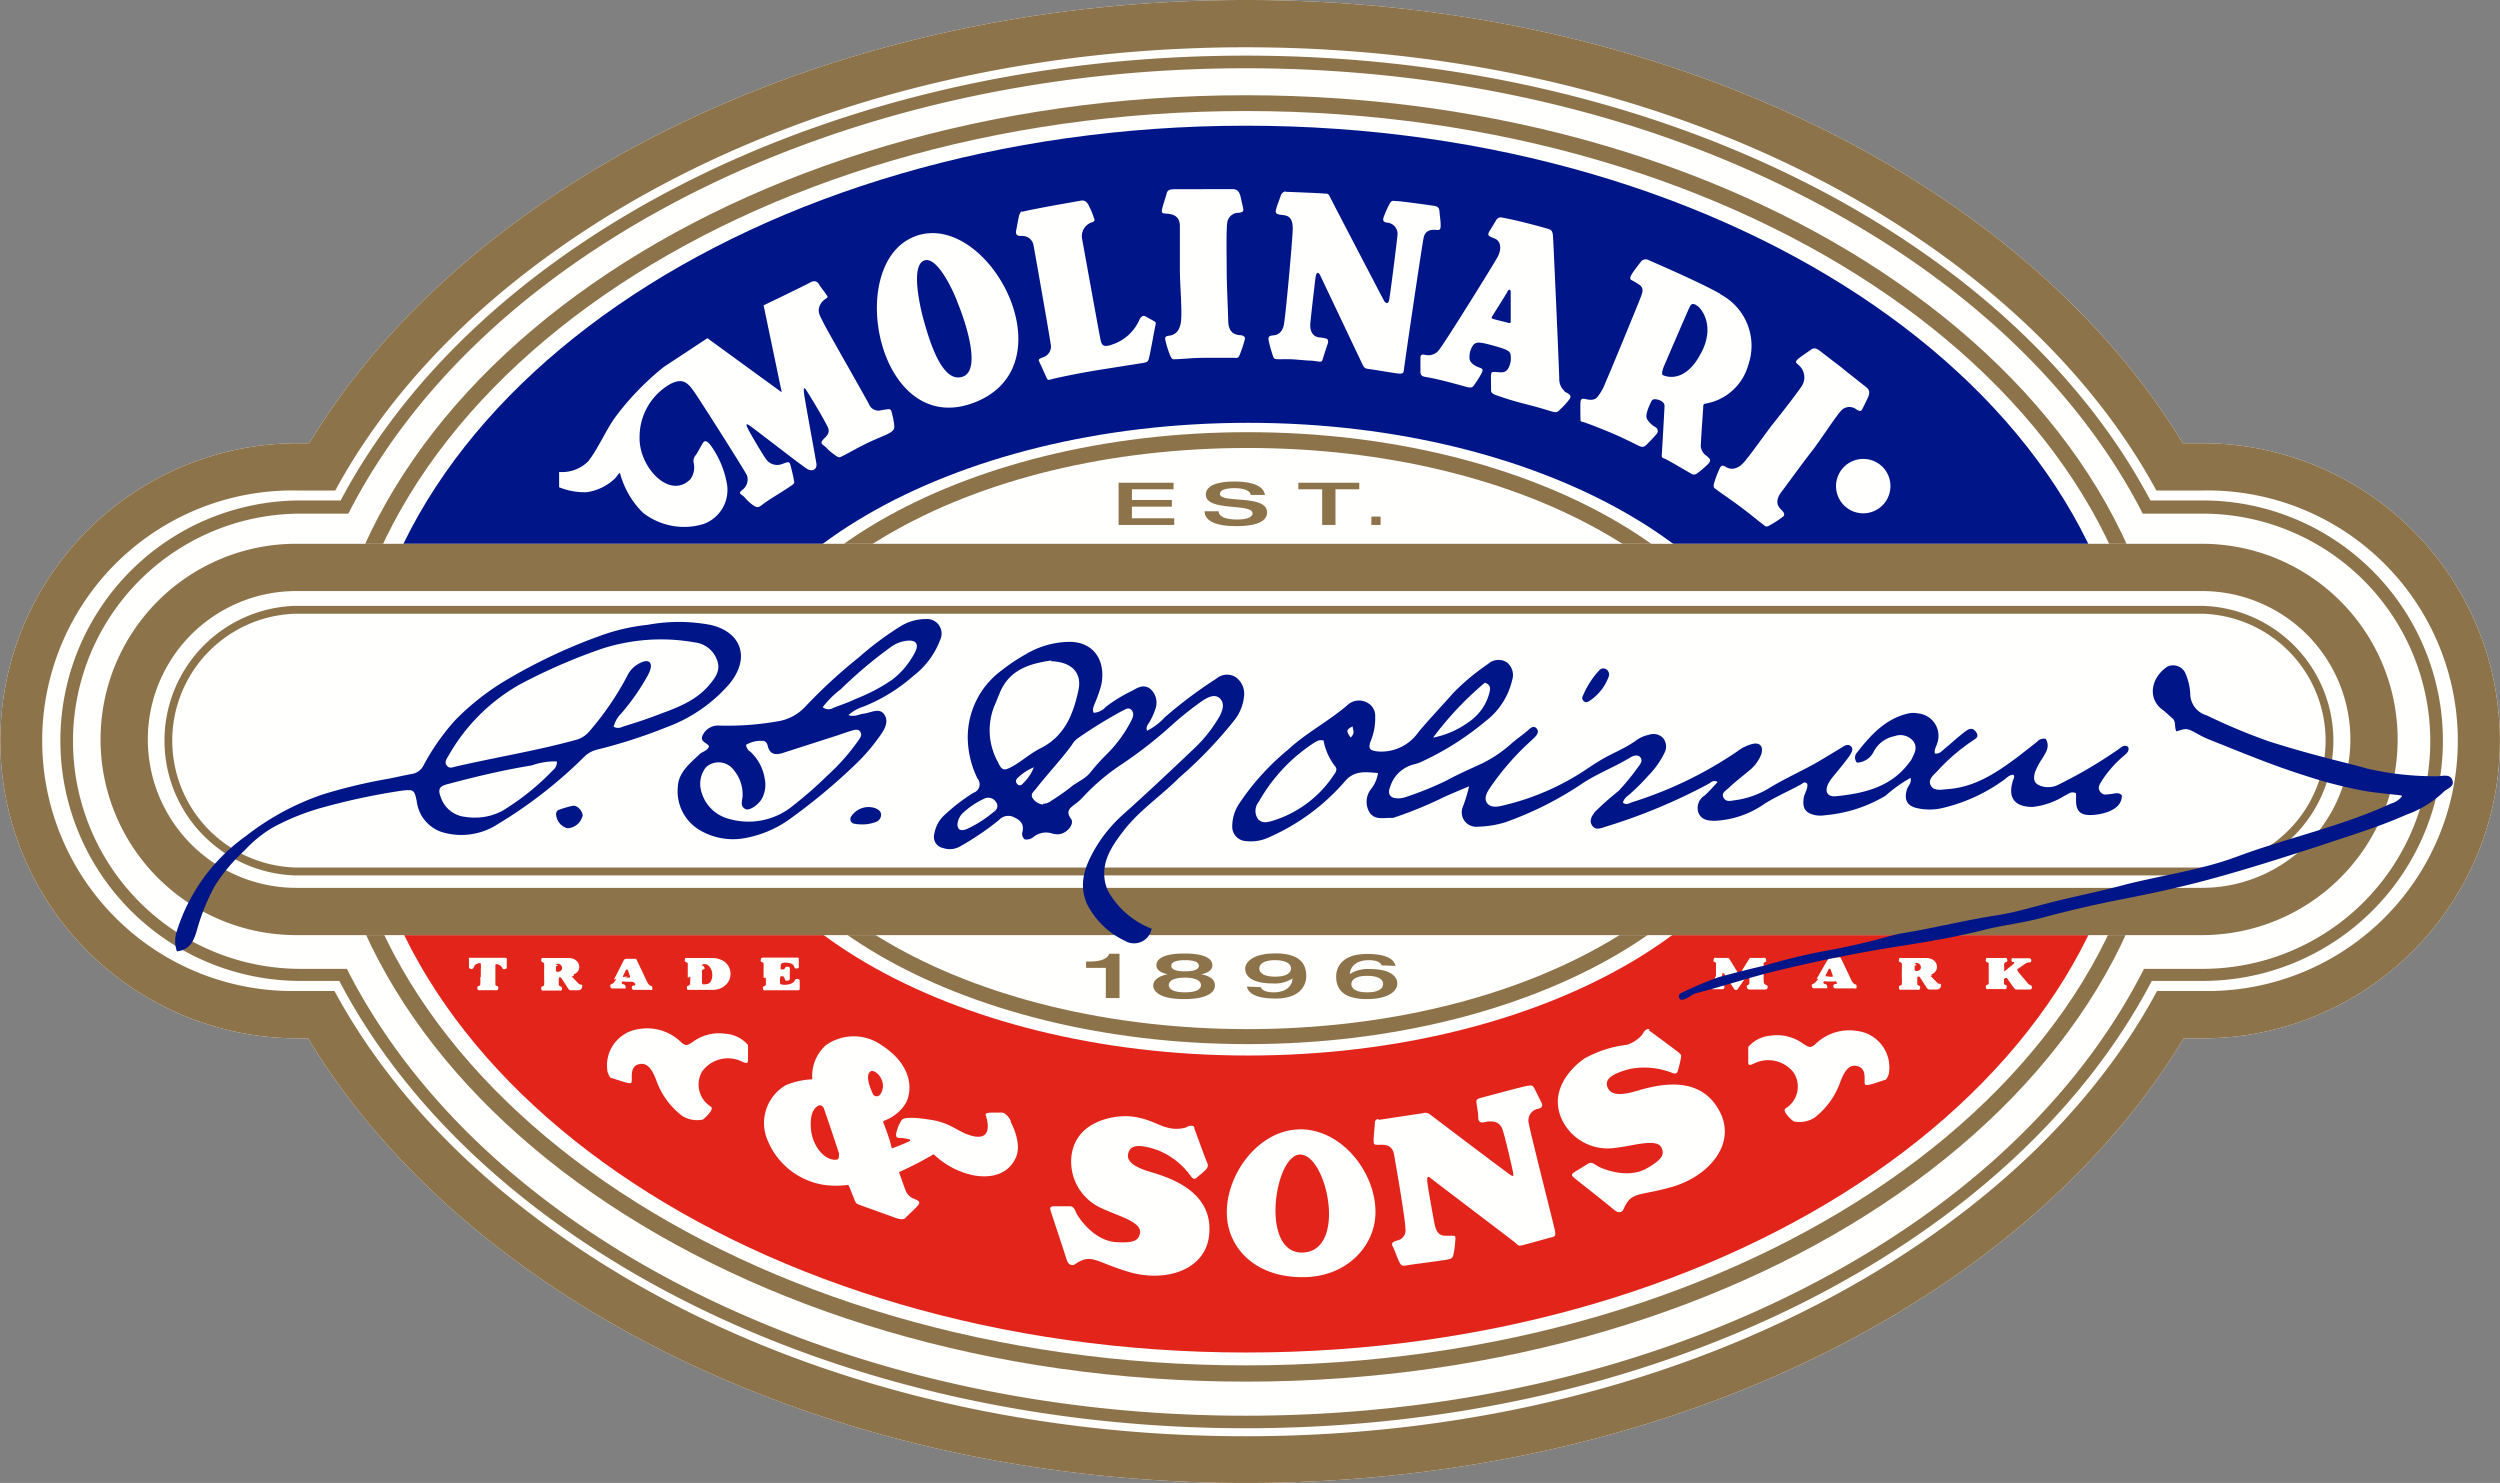 <svg xmlns="http://www.w3.org/2000/svg" viewBox="0 0 221.55 131.42"><rect x="0" y="0" width="221.55" height="131.42" fill="#808080" stroke="none"/><defs><style>.cls-1{fill:#fffffe;}.cls-1,.cls-2,.cls-3,.cls-4{fill-rule:evenodd;}.cls-2{fill:#8d734a;}.cls-3{fill:#e2241b;}.cls-4{fill:#001688;}</style></defs><title>Asset 1</title><g id="Layer_2" data-name="Layer 2"><g id="Layer_1-2" data-name="Layer 1"><path class="cls-1" d="M195.16,39.28h-1.72C179.4,16.15,147.51,0,110.4,0s-69,16.15-83,39.28h-1a26.37,26.37,0,1,0,0,52.74h.9c14,23.19,45.94,39.4,83.11,39.4s69.11-16.21,83.11-39.4h1.65a26.37,26.37,0,1,0,0-52.74"/><path class="cls-2" d="M195.16,87.82h-4c-4.3,8-10.95,15.26-19.69,21.46-16.32,11.57-38,18-61.07,18s-44.74-6.38-61.06-18c-8.75-6.2-15.39-13.49-19.7-21.46H26.39a22.18,22.18,0,1,1,0-44.35h3.32C34,35.56,40.64,28.3,49.34,22.13c16.32-11.57,38-17.94,61.06-17.94s44.75,6.37,61.07,17.94c8.7,6.17,15.33,13.43,19.63,21.34h4.06a22.18,22.18,0,1,1,0,44.35Zm0-48.54h-1.72C179.4,16.15,147.51,0,110.4,0s-69,16.15-83,39.28h-1a26.37,26.37,0,1,0,0,52.74h.9c14,23.19,45.94,39.4,83.11,39.4s69.11-16.21,83.11-39.4h1.65a26.37,26.37,0,1,0,0-52.74Z"/><path class="cls-2" d="M110.38,4.93c-36.69,0-68,16.39-80.19,39.42H26.64a21.29,21.29,0,0,0,0,42.58h3.43c12.11,23.15,43.5,39.64,80.31,39.64s68.2-16.49,80.31-39.64h4.51a21.29,21.29,0,0,0,0-42.58h-4.63C178.37,21.32,147.07,4.93,110.38,4.93Zm0,1.12c17.6,0,34.46,3.79,48.78,11,13.94,7,24.46,16.62,30.42,27.87l.31.6h5.31a20.17,20.17,0,0,1,0,40.34H190l-.31.6c-5.92,11.31-16.43,21-30.4,28-14.35,7.21-31.26,11-48.92,11s-34.57-3.82-48.92-11c-14-7-24.48-16.71-30.4-28l-.31-.6H26.64a20.17,20.17,0,0,1,0-40.34h4.23l.31-.6C37.14,33.62,47.66,24,61.6,17,75.92,9.84,92.79,6.05,110.38,6.05Z"/><path class="cls-3" d="M158.5,65.47v0c0,15.5-21.44,28.07-47.89,28.07S62.72,81,62.72,65.52v0h-31c0,30,35.25,54.34,78.73,54.34s78.72-24.33,78.72-54.34H158.5"/><path class="cls-1" d="M152.07,86.55l0-.55c0-.35,0-.53,0-.54a.17.17,0,0,0,0-.13.21.21,0,0,0-.1-.06.35.35,0,0,1-.11-.08.21.21,0,0,1,0-.12.18.18,0,0,1,.09-.18.34.34,0,0,1,.17,0l.24,0h.25l.48,0h0l.08,0a.92.92,0,0,1,.13.16l.72,1.17c0,.07.07.1.1.1s.08,0,.12-.1L155,85l.07-.11.05,0,.13,0h.47l.47,0h.05a.42.42,0,0,1,.18,0,.2.2,0,0,1,.09.19.12.12,0,0,1,0,.11.26.26,0,0,1-.11.08.35.35,0,0,0-.11.07.31.31,0,0,0,0,.11c0,.12,0,.3,0,.55l0,.55c0,.37,0,.57.06.62a.27.27,0,0,0,.15.11.27.27,0,0,1,.14.1.29.29,0,0,1,0,.14c0,.11-.08.17-.24.17h-1.31c-.18,0-.28-.08-.28-.23a.21.21,0,0,1,0-.11l.13-.08a.18.18,0,0,0,.09-.18.71.71,0,0,0,0-.14l0-.55a.17.17,0,0,0,0-.09l-.05,0s-.08,0-.12.09L154,87.65s-.05.07-.08.08l-.09,0a.2.2,0,0,1-.16-.1l-.85-1.3c0-.06-.07-.08-.11-.08s-.09,0-.09.13l0,.56v.14a.23.23,0,0,0,0,.16l.12.06a.16.16,0,0,1,.08.15.23.23,0,0,1-.05.16.26.26,0,0,1-.19.05h-.68a.26.26,0,0,1-.14,0,.16.16,0,0,1-.05-.13.24.24,0,0,1,0-.16.35.35,0,0,1,.12-.07.27.27,0,0,0,.15-.11c0-.05,0-.26,0-.63m10,0h.27a.47.47,0,0,0,.16,0,.05.05,0,0,0,0-.05.24.24,0,0,0,0-.08l-.18-.51a.09.09,0,0,0-.09-.07s-.09,0-.12.1l-.23.48a.29.29,0,0,0,0,.09S162,86.53,162.11,86.53Zm-1,.2L162,85a.25.25,0,0,1,.24-.16h.7l.12,0a.16.16,0,0,1,.09.09l.87,1.83a1.2,1.2,0,0,0,.19.33.49.49,0,0,0,.18.14c.08,0,.13.07.14.11a.18.18,0,0,1,0,.11c0,.07,0,.11-.05.14a.32.32,0,0,1-.2,0h-1.63q-.18,0-.18-.21c0-.1.06-.16.17-.18a.44.44,0,0,0,.13,0,.16.16,0,0,0,0-.09.14.14,0,0,0-.06-.13.48.48,0,0,0-.22,0h-.62a.45.45,0,0,0-.27,0,.21.21,0,0,0,0,.12s0,.08.11.1a.45.45,0,0,1,.15.06.18.18,0,0,1,.06.16.22.22,0,0,1,0,.16.34.34,0,0,1-.16,0h-1c-.13,0-.19-.07-.19-.2a.16.16,0,0,1,0-.12.29.29,0,0,1,.13-.08.38.38,0,0,0,.16-.11A2.08,2.08,0,0,0,161.14,86.73Zm8.7-1.19v.25a.72.72,0,0,0,0,.17s.07.06.15.06a.44.44,0,0,0,.29-.09.3.3,0,0,0,.11-.24.44.44,0,0,0-.1-.26.36.36,0,0,0-.28-.12.17.17,0,0,0-.16.07S169.84,85.46,169.84,85.54Zm1.4.91.6.61.1.09.13,0a.21.21,0,0,1,.1.06.19.19,0,0,1,0,.08.35.35,0,0,1-.1.26.4.4,0,0,1-.29.11H171a.3.3,0,0,1-.26-.16l-.56-.87-.08-.11a.12.12,0,0,0-.09,0c-.06,0-.1,0-.1.14v.22c0,.17,0,.28,0,.32s.06.08.13.11a.27.27,0,0,1,.12.07.23.23,0,0,1,0,.13.17.17,0,0,1-.08.17.36.36,0,0,1-.18,0h-.69c-.13,0-.34,0-.62,0h-.05a.42.42,0,0,1-.18,0,.17.17,0,0,1-.07-.16.2.2,0,0,1,0-.14.23.23,0,0,1,.11-.07.24.24,0,0,0,.14-.11,5.63,5.63,0,0,0,0-.63V86a5.23,5.23,0,0,0,0-.62s-.06-.08-.14-.11a.24.24,0,0,1-.11-.08.17.17,0,0,1,0-.13c0-.08,0-.14.07-.16a.44.44,0,0,1,.19,0h2.13a1.22,1.22,0,0,1,.49.09.74.74,0,0,1,.48.71.64.64,0,0,1-.17.44.65.65,0,0,1-.21.16c-.07,0-.11.06-.11.09A.3.3,0,0,0,171.24,86.45Zm7.76-.37.84,1a.76.76,0,0,0,.1.12l.14.06a.21.21,0,0,1,.15.2c0,.13-.06.2-.18.2h-1.16a.24.24,0,0,1-.19-.07,1.79,1.79,0,0,1-.17-.21l-.4-.57a1.06,1.06,0,0,0-.14-.18h-.08l-.15.09a.13.13,0,0,0,0,.11V87a.44.44,0,0,0,0,.22l.11.06a.27.27,0,0,1,.12.07.26.26,0,0,1,0,.14.17.17,0,0,1-.08.16.42.42,0,0,1-.18,0h-.69c-.14,0-.36,0-.64,0h0a.42.42,0,0,1-.18,0,.17.17,0,0,1-.07-.16.2.2,0,0,1,0-.14.23.23,0,0,1,.11-.07.24.24,0,0,0,.14-.11c0-.05,0-.26,0-.63V86c0-.37,0-.58,0-.62s-.06-.08-.14-.11a.24.24,0,0,1-.11-.08.17.17,0,0,1,0-.13c0-.08,0-.14.07-.16a.42.42,0,0,1,.18,0h.68l.66,0h.05a.42.42,0,0,1,.18,0s.07.07.07.15a.2.2,0,0,1,0,.14.23.23,0,0,1-.12.08.21.21,0,0,0-.1.06.19.19,0,0,0-.05.09,1.64,1.64,0,0,0,0,.27v.38l0,0a.25.25,0,0,0,.15-.09l.59-.48c.1-.09.16-.15.16-.19s0,0-.06-.06l-.11,0c-.05,0-.08-.08-.08-.17a.18.18,0,0,1,.06-.16.33.33,0,0,1,.15,0h.23l.48,0h.35l.25,0c.16,0,.23.07.23.2a.17.17,0,0,1-.07.16.43.43,0,0,1-.17,0l-.19.06-.17.11-.56.39c-.06,0-.08.08-.08.11a.23.23,0,0,0,.08.14m-136.24.47v-.61a3.82,3.82,0,0,0,0-.54.08.08,0,0,0-.09-.06.62.62,0,0,0-.38.14.45.45,0,0,0-.11.14.53.53,0,0,0-.06.13.2.2,0,0,1-.2.11.19.19,0,0,1-.21-.21c0-.07,0-.17,0-.32s0-.16,0-.2V85a.14.14,0,0,1,0-.12.22.22,0,0,1,.12,0h3.07c.09,0,.14,0,.16.09s0,.13,0,.31v.43c0,.11-.06.17-.2.17a.32.32,0,0,1-.14,0s0,0,0,0l-.06-.11a.65.65,0,0,0-.5-.33.11.11,0,0,0-.11.06s0,.25,0,.68v.46c0,.38,0,.58,0,.63s.06.08.13.11a.27.27,0,0,1,.12.07.26.26,0,0,1,0,.14.17.17,0,0,1-.08.16.39.39,0,0,1-.18,0h-.7c-.13,0-.34,0-.63,0h0a.42.42,0,0,1-.18,0,.17.17,0,0,1-.07-.16.2.2,0,0,1,0-.14.23.23,0,0,1,.11-.07.24.24,0,0,0,.14-.11,5.63,5.63,0,0,0,0-.63m6.71-1v.25a.37.37,0,0,0,0,.17s.06.06.14.06a.44.44,0,0,0,.29-.09.3.3,0,0,0,.11-.24.39.39,0,0,0-.1-.26.35.35,0,0,0-.28-.12.17.17,0,0,0-.16.07A.47.47,0,0,0,49.47,85.54Zm1.4.91.6.61.11.09.12,0a.21.21,0,0,1,.1.06.11.11,0,0,1,0,.08.35.35,0,0,1-.1.26.4.4,0,0,1-.29.11H50.6a.28.28,0,0,1-.25-.16l-.57-.87-.08-.11a.12.12,0,0,0-.09,0c-.06,0-.09,0-.09.14v.22a2.21,2.21,0,0,0,0,.32s.06.08.13.11a.19.19,0,0,1,.16.2.19.19,0,0,1-.08.17.44.44,0,0,1-.19,0h-.69c-.13,0-.34,0-.62,0h0a.44.44,0,0,1-.19,0,.17.17,0,0,1-.07-.16.2.2,0,0,1,0-.14.23.23,0,0,1,.11-.07.24.24,0,0,0,.14-.11,5.63,5.63,0,0,0,0-.63V86a5.23,5.23,0,0,0,0-.62s-.06-.08-.14-.11a.24.24,0,0,1-.11-.08.17.17,0,0,1,0-.13c0-.08,0-.14.07-.16a.44.44,0,0,1,.19,0h2.14a1.21,1.21,0,0,1,.48.09.86.86,0,0,1,.38.32.76.76,0,0,1,.1.39.6.6,0,0,1-.17.44.65.65,0,0,1-.21.16c-.07,0-.11.06-.11.09A.3.3,0,0,0,50.87,86.45Zm4.73.08h.27a.47.47,0,0,0,.16,0,.07.07,0,0,0,0-.05.24.24,0,0,0,0-.08l-.18-.51a.09.09,0,0,0-.09-.07c-.05,0-.09,0-.12.1l-.23.48a.29.29,0,0,0,0,.09S55.47,86.53,55.6,86.53Zm-1,.2.86-1.7a.26.26,0,0,1,.24-.16h.71l.12,0a.16.16,0,0,1,.09.09l.87,1.83a1.2,1.2,0,0,0,.19.33.49.49,0,0,0,.18.14c.08,0,.13.07.14.11a.31.31,0,0,1,0,.11.18.18,0,0,1,0,.14.34.34,0,0,1-.2,0H56.17q-.18,0-.18-.21c0-.1.06-.16.17-.18l.13,0a.16.16,0,0,0,0-.09.14.14,0,0,0-.06-.13A.48.48,0,0,0,56,87h-.62a.45.45,0,0,0-.27,0,.21.21,0,0,0,0,.12s0,.08.1.1a.44.44,0,0,1,.16.06.18.18,0,0,1,.06.16.22.22,0,0,1,0,.16.27.27,0,0,1-.15,0h-1c-.13,0-.19-.07-.19-.2a.16.16,0,0,1,0-.12s.06-.05.13-.08a.38.38,0,0,0,.16-.11A2.08,2.08,0,0,0,54.63,86.73Zm7.81-.87v1a.38.38,0,0,0,.06.26.38.38,0,0,0,.24,0,.54.54,0,0,0,.42-.16,1,1,0,0,0,.19-.65,1.12,1.12,0,0,0-.27-.78.8.8,0,0,0-.28-.18.78.78,0,0,0-.22,0c-.07,0-.12,0-.13.07S62.44,85.59,62.44,85.86Zm-1.26.69V86c0-.37,0-.58,0-.62s-.06-.08-.14-.11a.36.36,0,0,1-.12-.08.23.23,0,0,1,0-.13c0-.08,0-.14.07-.16a.42.42,0,0,1,.18,0H63a2,2,0,0,1,1,.2,1.35,1.35,0,0,1,.39,2.11,1.67,1.67,0,0,1-1.34.51H62c-.18,0-.47,0-.87,0h0a.42.42,0,0,1-.18,0,.17.17,0,0,1-.07-.16.26.26,0,0,1,0-.14.35.35,0,0,1,.12-.07.24.24,0,0,0,.14-.11C61.17,87.13,61.17,86.92,61.18,86.55Zm6.72,0V86c0-.37,0-.58,0-.63a.2.2,0,0,0-.14-.1.35.35,0,0,1-.11-.08.2.2,0,0,1,0-.14c0-.13.08-.19.25-.19H68c.25,0,.73,0,1.46,0h1.23a.11.11,0,0,1,.1.13v.68a.12.12,0,0,1,0,.07c0,.06-.09.08-.18.08a.22.22,0,0,1-.12,0,.34.34,0,0,1-.12-.18.47.47,0,0,0-.29-.26,1.33,1.33,0,0,0-.47-.07.6.6,0,0,0-.32.06.28.28,0,0,0-.1.25.81.81,0,0,0,0,.29s.07,0,.14,0,.12,0,.14,0a.31.31,0,0,0,.08-.1.54.54,0,0,1,.11-.13.32.32,0,0,1,.14,0c.11,0,.17,0,.19.11s0,.18,0,.51v.45c0,.1-.08.15-.23.15a.28.28,0,0,1-.13,0,.34.34,0,0,1-.08-.16,1.16,1.16,0,0,0-.08-.16.22.22,0,0,0-.16-.07c-.11,0-.17,0-.17.16a1.43,1.43,0,0,0,0,.48c0,.08.15.12.35.12a1.54,1.54,0,0,0,.67-.12.67.67,0,0,0,.29-.29.22.22,0,0,1,.09-.1.25.25,0,0,1,.13,0,.17.17,0,0,1,.2.17s0,.15,0,.34,0,.3,0,.36a.16.16,0,0,1-.08.13l-.18,0H69.34c-.36,0-.84,0-1.46,0h0a.44.44,0,0,1-.19,0,.17.17,0,0,1-.07-.16.2.2,0,0,1,0-.14.23.23,0,0,1,.11-.07.24.24,0,0,0,.14-.11c0-.05,0-.26,0-.63"/><path class="cls-4" d="M62.72,65.47c0-15.48,21.46-28,47.89-28s47.85,12.54,47.89,28h30.63c0-30-35.25-54.33-78.72-54.33S31.69,35.47,31.68,65.47h31"/><path class="cls-2" d="M98,85.77H96.25v-.56h.35c.57,0,1.51-.1,1.69-.69h.92v3.93H98V85.77m8.24-.18c0-.33-.42-.5-1.22-.5s-1.22.17-1.22.5.42.49,1.22.49S106.24,85.91,106.24,85.59ZM105,87.94c1,0,1.43-.26,1.43-.64s-.46-.66-1.43-.66-1.42.27-1.42.66S104.05,87.94,105,87.94Zm-1.52-1.6h0c-.59-.12-1-.38-1-.79,0-.57.62-1.05,2.48-1.05s2.48.48,2.48,1.05c0,.41-.37.67-1,.79h0c.87.15,1.23.53,1.23,1s-.46,1.2-2.74,1.2-2.73-.76-2.73-1.2S102.63,86.49,103.5,86.34ZM113,85.09c-1,0-1.4.35-1.4.73s.37.73,1.4.73,1.41-.35,1.41-.73S114,85.09,113,85.09Zm-1.27,2.39c.1.27.44.46,1.16.46,1,0,1.62-.5,1.66-1.23a2.94,2.94,0,0,1-1.81.44c-1.76,0-2.39-.63-2.39-1.29s.78-1.37,2.68-1.37c2.1,0,2.73.87,2.73,2,0,.73-.43,2-2.73,2-1.59,0-2.4-.4-2.53-1.06Zm9.44.46c1,0,1.4-.35,1.4-.73s-.37-.73-1.4-.73-1.41.35-1.41.73S120.12,87.94,121.16,87.94Zm1.27-2.39c-.1-.27-.43-.46-1.16-.46-1,0-1.61.5-1.66,1.23a3,3,0,0,1,1.81-.44c1.76,0,2.4.64,2.4,1.29s-.79,1.37-2.69,1.37c-2.09,0-2.73-.87-2.73-2,0-.73.43-2,2.73-2,1.59,0,2.4.4,2.53,1.06Z"/><polyline class="cls-2" points="99.13 42.78 104 42.78 104 43.36 100.31 43.36 100.31 44.31 103.85 44.31 103.85 44.9 100.31 44.9 100.31 45.93 104.06 45.93 104.06 46.52 99.13 46.52 99.13 42.78"/><path class="cls-2" d="M109.36,42.67c.86,0,2.59.11,2.74,1.19h-1.27c0-.29-.43-.6-1.42-.6-.78,0-1.3.16-1.3.51,0,.88,4.18,0,4.18,1.64,0,1-1.5,1.22-2.69,1.22-2,0-2.84-.53-2.85-1.32H108c0,.49.65.73,1.62.73.71,0,1.38-.14,1.38-.55,0-.93-4.14-.12-4.14-1.66,0-.83,1.11-1.16,2.48-1.16"/><polyline class="cls-2" points="117.17 43.36 115.06 43.36 115.06 42.78 120.46 42.78 120.46 43.36 118.35 43.36 118.35 46.52 117.17 46.52 117.17 43.36"/><polygon class="cls-2" points="121.53 46.52 122.35 46.52 122.35 45.78 121.53 45.78 121.53 46.52"/><path class="cls-1" d="M167.37,95.24a3.25,3.25,0,0,0-2.75-3.87,4.3,4.3,0,0,0-3.81,1.23c-.38.25-.44.25-.95-.06a3.91,3.91,0,0,0-2.93-.76,2.92,2.92,0,0,0-2,1s0,.94,0,1.29.07.4.61.13a2.85,2.85,0,0,1,3.44.89,2.27,2.27,0,0,1-.75,3.14c-.32.25.51,1,.73,1.15a2.48,2.48,0,0,0,1.84-.33,6.88,6.88,0,0,0,2.27-3.12c.41-1.11.84-1.63,1.54-1.45s.63.91.63,1.29,0,.44.45.35,1.16-.38,1.35-.41.32-.48.32-.48M146.11,91.3c.37.26,2.37,1.74,2.6,1.93s.3.24.26.5a10.16,10.16,0,0,1-.26,1.09c-.07.25-.1.38-.47.28a6.73,6.73,0,0,0-3.79-.37c-1.79.46-2.23,1-2,1.6s.88.87,2.66.33c2.2-.66,5.68-1.33,7.32,1.9,1.44,2.85-1,5.7-4.31,6.64-3,.84-3.56.36-4.26,2-.07.17-.39.4-.84,0s-3.18-2.54-3.46-2.77-.38-.35,0-.58,1-.61,1.19-.73.38-.09.73.16,2.69,1.26,4.44.27c1.54-.87,1.56-1.32,1.32-1.84-.4-.87-2.51-.16-4,0a4.49,4.49,0,0,1-4.77-2.39c-1.3-2.6.77-4.7,1.92-5.5a10.06,10.06,0,0,1,3.8-1.23,3,3,0,0,0,1.38-.94c.11-.28.41-.57.63-.41m-24,8,3.91-.59a.66.66,0,0,1,.59.09c.21.16,7.06,5.36,7.25,5.44s.19,0,.13-.32-.67-3-.92-3.75c-.33-1-1.42-.7-1.68-.65S131,99.43,131,99s-.14-1.06-.16-1.32.11-.31.41-.39,3.7-1,4.13-1.07.48,0,.64.32.47.93.58,1.17.13.42-.24.54a1.05,1.05,0,0,0-.87,1.34c.15.9,2.22,9,2.3,9.43s.05.56-.24.62-2.3.64-2.68.72-.29,0-.8-.4-7.07-5.37-7.33-5.59-.28.07-.26.34.55,3.3.66,3.8.3,1,.93,1l.7,0c.27,0,.21.19.19.54a8.38,8.38,0,0,1-.16,1.15c-.08.32-.22.37-.67.45s-3,.4-3.43.48-.51.06-.69-.29-.43-1.1-.59-1.39,0-.38.37-.51a.93.93,0,0,0,.75-1.12c0-.8-.86-5.73-1-6.51s-.69-.88-1.23-.86-.57,0-.58-.35.11-1.32.11-1.61a.31.31,0,0,1,.29-.32M115.48,111c-3.82.17-2.56-8.51-.33-8.68C117.56,102.14,119.45,110.82,115.48,111Zm-.38-10.91c-3.61.08-6.55,4.08-6.37,7.65.14,2.92,2.58,5.49,6.77,5.44,3.66,0,6.18-2.53,6.38-5.39C122.13,104.24,119.07,100,115.1,100.08Zm-9.27-.12c.16.42,1,2.75,1.12,3s.12.37,0,.57-.63.59-.82.76-.29.27-.55,0a6.65,6.65,0,0,0-3-2.38c-1.75-.59-2.38-.41-2.58.24s.27,1.21,2.06,1.73c2.2.64,5.48,2,5.09,5.59-.35,3.16-4,4.21-7.24,3.2-2.94-.9-3.19-1.63-4.67-.63-.16.11-.55.13-.72-.44s-1.27-3.86-1.38-4.21-.13-.5.28-.5,1.18,0,1.4,0,.37.13.53.53,1.56,2.53,3.57,2.65c1.77.11,2-.26,2.11-.82.14-1-2-1.51-3.39-2.18a4.52,4.52,0,0,1-2.69-4.61c.33-2.88,3.22-3.51,4.61-3.55,1.85-.06,3.12.85,3.87,1a3,3,0,0,0,1.66,0c.25-.17.66-.25.76,0M78,97a.39.39,0,0,1-.62,0c-.07-.14-.28-.67-.28-.67-.27-.8-.21-1.28.09-1.4s.85.35,1,.92A1.3,1.3,0,0,1,78,97Zm-3.69,5.71a.77.77,0,0,1-.45.06c-1-.12-1.92-1.42-2-2.8-.07-1,.12-1.71.69-2a.33.33,0,0,1,.21,0,.41.41,0,0,1,.24.23c.06.17.12.33.16.46.14.39.69,2,1.2,3.58C74.34,102.42,74.36,102.64,74.26,102.71Zm15.28-3.35c-.28-.57-.64-.76-.78-.76h-.89c-.57,0-.62.12-.55.29s.78,2.36-1.34,1.74c-1.15-.33-1.68-1.06-3.41-1.37-.88-.15-2.46-.36-2.71,0a3.05,3.05,0,0,0-.4.85c-.15.47-.16.7.14.73a3.85,3.85,0,0,1,.9.12c.13,0,.12.1.08.15l-.11.06c-.29.14-.84.37-1.48.6l-.08-.25c0-.21-.53-1.69-.64-1.93s0-.25.12-.31a3.65,3.65,0,0,0,1.85-1.55c.61-1.21.5-3.38-2.13-5.08a4.26,4.26,0,0,0-5,0,3.65,3.65,0,0,0-1.17,3,6.65,6.65,0,0,0-2.37.53,3.88,3.88,0,0,0-1.54,5A6.46,6.46,0,0,0,73,105a7.83,7.83,0,0,0,2.2,0c0,.1.06.17.07.18s.11.29.35.88.22.6.59.73l3.28,1.18c.31.09.59.14.76-.05s.95-.89,1.12-1.12.14-.37-.31-.54a1.29,1.29,0,0,1-.79-.72c-.06-.14-.32-.87-.6-1.67l.18-.08a31.7,31.7,0,0,0,2.89-1.5l.08.07a7.17,7.17,0,0,0,3.52,1.81c1.89.31,3.1-.35,3.66-1.53S89.83,99.93,89.54,99.36ZM53.86,95.07A3.24,3.24,0,0,1,56.6,91.2a4.29,4.29,0,0,1,3.82,1.22c.38.26.44.26.94-.06a3.93,3.93,0,0,1,2.93-.75,2.89,2.89,0,0,1,2,1s0,1,0,1.3-.08.4-.61.13a2.83,2.83,0,0,0-3.44.89A2.29,2.29,0,0,0,63,98.07c.32.24-.51,1-.72,1.15a2.5,2.5,0,0,1-1.84-.34,6.82,6.82,0,0,1-2.27-3.12c-.41-1.1-.85-1.62-1.55-1.45s-.63.92-.63,1.3,0,.44-.44.34-1.17-.38-1.36-.41-.31-.47-.31-.47m113.65-52a2.41,2.41,0,1,1-2.4-2.4,2.4,2.4,0,0,1,2.4,2.4m-4.22-10.4,2.07,1.64c.37.29.31.61.12,1s-.35.72-.45.92-.19.27-.54.05a1,1,0,0,0-1.23,0c-.41.31-1.94,2.73-2.74,3.74s-2.33,3.14-2.6,3.48c-.58.73-.54,1.25-.07,1.69.26.24.31.45.16.58a9.42,9.42,0,0,1-1.26.82c-.32.16-.35,0-.56-.14s-1.1-.89-2-1.56-1.78-1.25-2.09-1.5c-.13-.11-.34-.13-.22-.56a9.61,9.61,0,0,1,.49-1.3c.16-.34.29-.31.59-.13s.92.32,1.6-.47,1.89-2.56,2.74-3.62,1.87-2.39,2.35-3.09a1.43,1.43,0,0,0-.3-1.89c-.16-.15-.37-.24,0-.54s.87-.62,1.15-.82.54-.05.78.14,2,1.54,2,1.54m-12.53-1.41c-1.36,2.69-3.06,2.18-3.41,2-.2-.11.13-.86.13-.86.18-.4,2.06-4.8,2.26-5.2s.46-.21.68-.07C150.83,27.4,152,28.92,150.76,31.27Zm1.7-5.19c-2-1.13-6.1-2.87-6.37-3a.54.54,0,0,0-.65.1c-.25.32-.62.81-.78,1.05s-.28.5-.11.61a5.91,5.91,0,0,1,.67.39c.5.33.34.7.14,1.22s-2.77,6.79-3.08,7.45a4.73,4.73,0,0,1-.74,1.33c-.33.37-.88.19-1.12.15s-.35,0-.37.33,0,1.28,0,1.46,0,.2.24.26,1.57.57,2.58,1,2,.94,2.31,1.09.45.14.64,0a12.38,12.38,0,0,0,.95-1,.39.39,0,0,0-.1-.65,2.06,2.06,0,0,1-.72-.7c-.2-.35.19-1.16.3-1.4s.17-.38.45-.36.81.2.8.6c0,.2-.22,4-.24,4.28s0,.29.28.4,2.1,1.2,2.3,1.3a.44.44,0,0,0,.54,0,9,9,0,0,0,.95-.81c.31-.33.29-.45-.16-.79a1.1,1.1,0,0,1-.44-1.08c0-.44.2-3.08.2-3.21s0-.28.2-.3a4.78,4.78,0,0,0,3.8-3.45A5.15,5.15,0,0,0,152.46,26.08Zm-18.59,2.27c0,.31,0,.35-.26.28s-1.14-.28-1.34-.35,0-.27,0-.27c.11-.22,1.21-1.91,1.32-2.15s.28-.19.28.05Zm4.76,6.33a1.43,1.43,0,0,1-.46-1.11c0-.57-.52-12.31-.56-12.68s-.12-.49-.47-.59c-.82-.24-2.78-.77-4.1-1a.44.44,0,0,0-.42.18c-.13.21-.3.51-.61,1s0,.48.5.72.55.92.22,1.56-4.72,7.68-5.18,8.23a1.17,1.17,0,0,1-1.2.5c-.32-.07-.48-.07-.48.28s0,.93,0,1.23.18.39.43.43c1.1.19,2.25.5,3.44.83.43.12.66.17.81,0a9.92,9.92,0,0,0,.72-1.12c.15-.3.16-.42-.13-.52s-.89-.35-.92-.83a1.82,1.82,0,0,1,.34-1.2c.26-.26.48-.29,1.81.08s1.48.51,1.5.9a1.78,1.78,0,0,1-.24,1.14c-.24.35-.49.33-.91.3s-.56-.07-.59.2,0,.75,0,1.46c0,.07.05.24.42.37,2.1.74,2.6.74,4.48,1.31.76.23.92.31,1.18,0a6.31,6.31,0,0,0,.86-.94C139.38,35,138.89,34.85,138.63,34.68ZM113.94,17c.23,0,3.11.12,3.37.15s.38-.06.53.26,4.65,8.94,4.79,9.2.38.39.47,0,.68-5.07.74-5.73a1,1,0,0,0-.77-1.13c-.48-.05-.61-.16-.38-.69a7.64,7.64,0,0,1,.5-1.07c.17-.27.27-.17.59-.17s2.92.36,3.29.42.47.16.5.54.1.79.1,1.13,0,.5-.35.47-1-.07-1.16.7-1.71,11.27-1.74,11.65-.13.4-.51.37-2-.32-2.46-.38-.52-.06-.7-.41L117,24.41c-.21-.43-.37-.2-.42.19s-.41,3.45-.46,4.06.17,1.17.78,1.24a2.85,2.85,0,0,1,.6.1c.15,0,.25.2.17.44s-.37,1.1-.46,1.42-.29.16-1,.1c-.47,0-1.37-.12-2-.13-1.31,0-1.28.09-1.43-.37s-.23-.75-.33-1.18,0-.53.39-.56.78-.24.93-.91.76-7.39.79-8.44-.35-1.25-.85-1.31-.75-.07-.62-.53.31-.88.42-1.22a.53.53,0,0,1,.44-.35m-7.37-.2h2.65c.46,0,.62.28.72.72s.18.79.22,1,0,.33-.39.38a1,1,0,0,0-1,.76c-.13.5-.07,3.08-.07,4.36s.13,3.91.13,4.35c0,.93.36,1.31,1,1.37.35,0,.53.16.48.35a9.83,9.83,0,0,1-.47,1.42c-.15.33-.26.24-.53.24s-1.41,0-2.52,0-2.17.12-2.57.12c-.17,0-.35.11-.52-.3a8.63,8.63,0,0,1-.42-1.32c-.09-.37,0-.42.38-.47s.91-.32,1-1.36-.11-3.18-.11-4.54,0-3,0-3.82c0-1.1-1-1.06-1.24-1.09s-.43,0-.33-.43.31-1,.4-1.36.39-.37.7-.37l2.5,0m-16,2c.31-.09,1.14-.25,2.4-.49l2.8-.5c.37-.06.58.15.74.53a6,6,0,0,1,.37.87c.09.28.2.41-.13.52a1.29,1.29,0,0,0-.87,1.49c.13.72,1.51,8.36,1.62,8.88s.24.77,1.11.44A4,4,0,0,0,101,28.28c.17-.28.33-.34.52-.24l.75.42c.24.13.15.2.06.68s-.39,2.11-.48,2.48-.09.48-.59.55l-3.85.61c-1.63.26-3.67.68-4.15.81s-.41.09-.56-.22-.35-.79-.53-1.16-.17-.37.24-.54a1,1,0,0,0,.7-1.2c-.11-.78-1.38-8-1.51-8.69a1,1,0,0,0-1-.87c-.35,0-.65,0-.54-.53s.15-.83.24-1.22.26-.43.26-.43"/><path class="cls-1" d="M85.34,33.37c-1.81.67-2.93-3-3.52-5.13-.31-1.16-1.11-4.69.07-5.15s2.68,2.86,3,3.8C85.52,28.42,87,32.76,85.34,33.37ZM81.13,20.93c-6.43,2.36-3.31,18.2,5.35,14.69C94.87,32.21,87.52,18.58,81.13,20.93ZM49.49,41.82a3.29,3.29,0,0,0,2.63-.93c.81-1,1.6-2.81,2.39-3.9a24.17,24.17,0,0,1,4.34-4.49c1.26-.82,3.84-2.53,3.84-2.53l6.59,4.8-1.61-7.71s3.8-1.83,4.08-2,.61-.23.82.12.52.7.64.9.2.21,0,.38a1.31,1.31,0,0,0-.64.87c-.06.47.09.64.47,1.4s3.84,6.78,4,7.16a.9.9,0,0,0,1.07.46l.53-.08c.17,0,.32-.12.43.46a5.71,5.71,0,0,1,.18,1c0,.26,0,.35-.32.58s-1.14.5-2.16,1-1.57.84-2,1.05-.38.26-.9-.12-.61-.58-.9-.78-.15-.35,0-.53.62-.48.42-1-1.82-3.21-2-3.44-.18,0-.12.49,1,5.59,1.08,6.11-.38.73-.82.47-4.74-3.61-5.09-3.84-.35-.12-.15.29,1.31,2.3,1.6,2.68a1.19,1.19,0,0,0,1.42.43c.52-.17.63-.29.74.11.07.25.26,1,.29,1.23s.15.32-.15.53-.72.49-1.34.87-1,.64-1.34.9-.46.26-.93-.11-.52-.56-.81-.76-.24-.26.08-.53a1.13,1.13,0,0,0,.35-1.22c-.17-.4-3.84-6.17-4.54-7.21S60.56,33.48,59.46,34a5.38,5.38,0,0,0-2.78,4.76c-.07,2.64,2.68,5.57,4.51,3.7A1.8,1.8,0,0,0,61.47,41a.78.78,0,0,1,.2-.68c.22-.33.35-.6.58-1s.41-.17.62,0A8.23,8.23,0,0,1,64.44,43a3.21,3.21,0,0,1-2.1,3.44,5.92,5.92,0,0,1-5.36-1,7.72,7.72,0,0,1-2-3.38c-.08-.32-.17,0-.46.32A4.57,4.57,0,0,1,52,43.62a6,6,0,0,1-2.45-.44l0-1.36"/><path class="cls-2" d="M110.56,38.3C85,38.3,64.24,50.44,64.24,65.42S85,92.53,110.56,92.53s46.32-12.14,46.32-27.11S136.14,38.3,110.56,38.3Zm0,1.4c12.12,0,23.5,2.75,32,7.75,8.3,4.86,12.88,11.24,12.88,18s-4.58,13.1-12.88,18c-8.54,5-19.92,7.75-32,7.75s-23.51-2.75-32-7.75c-8.3-4.86-12.88-11.24-12.88-18s4.58-13.11,12.88-18C87.05,42.45,98.43,39.7,110.56,39.7Z"/><path class="cls-2" d="M110.41,8.44c-45.21,0-81.86,25.51-81.86,57s36.65,57,81.86,57,81.86-25.51,81.86-57S155.62,8.44,110.41,8.44Zm0,1.4c44.36,0,80.46,24.93,80.46,55.58S154.77,121,110.41,121,30,96.06,30,65.42,66,9.84,110.41,9.84Z"/><path class="cls-1" d="M195.14,48.19H26.25a17.34,17.34,0,0,0,0,34.68H195.14a17.34,17.34,0,0,0,0-34.68"/><path class="cls-2" d="M195.14,48.19H26.25a17.34,17.34,0,0,0,0,34.68H195.14a17.34,17.34,0,0,0,0-34.68Zm0,4.19a13.15,13.15,0,0,1,0,26.3H26.25a13.15,13.15,0,0,1,0-26.3Z"/><path class="cls-2" d="M195.18,53.69h-169a11.95,11.95,0,0,0,0,23.89h169a11.95,11.95,0,0,0,0-23.89Zm0,.7a11.25,11.25,0,0,1,0,22.49h-169a11.25,11.25,0,0,1,0-22.49Z"/><path class="cls-4" d="M212.81,70.49c-1.13-.13-2.15-.22-3.16-.38a39.62,39.62,0,0,1-5.45-1.4c-2.89-.91-5.68-2.08-8.49-3.2a7.93,7.93,0,0,1-.83-.4c-1.08-.6-1.08-.6-2-.29-.22-.35,0-.85-.36-1.16s-.57-.54-.89-.77c-1.28-.94-1.09-2.76.43-3.81a1.2,1.2,0,0,1,1.65.68,5.18,5.18,0,0,1,.39,1.71,2,2,0,0,0,1.47,1.93,52.79,52.79,0,0,0,5.5,2.3c1.81.58,3.64,1.09,5.48,1.57,1.09.28,2.18.54,3.26.85a26.7,26.7,0,0,0,6.17.67c.48,0,1.13-.25,1.35.35s-.49.73-.8,1.06a9.21,9.21,0,0,1-3.29,2c-2.39,1.07-4.89,1.82-7.35,2.65-3.09,1-6.18,2-9.32,2.87-2.86.8-5.76,1.44-8.67,2q-3.54.7-7,1.63c-1.6.43-3.25.62-4.85,1-2.6.67-5.24,1.12-7.9,1.53-3.56.56-7.1,1.28-10.61,2.13-2.42.58-4.78,1.38-7.2,2-.5.11-.85.65-1.43.58-.22-.29-.14-.51.14-.62a33.45,33.45,0,0,1,3.31-1.39c1.33-.35,2.67-.71,4-1a52.69,52.69,0,0,1,5.17-1.27,61.44,61.44,0,0,0,6.22-1.43c.57-.15,1.15-.22,1.73-.33,2.5-.45,5-1.06,7.5-1.44,1.6-.25,3.17-.73,4.74-1.13,2.23-.57,4.48-1,6.71-1.61,3.28-.82,6.67-1.28,9.85-2.47,4.49-1.67,9.21-2.66,13.59-4.68a1.8,1.8,0,0,0,1-.67M140.6,62.23a.38.38,0,0,1-.31-.6,7.62,7.62,0,0,1,1.44-2.23.48.48,0,0,1,.6-.1.56.56,0,0,1,.26.58,4.3,4.3,0,0,1-1.82,2.29l-.17.06"/><path class="cls-4" d="M119.86,64.37c-.56.31-.58.4-.16,1C120,65,120,65,119.86,64.37Zm7.14,1A8,8,0,0,0,130.14,64,4.48,4.48,0,0,0,132,61.36c.08-.35.12-.67-.41-.86A28.81,28.81,0,0,0,127,65.37Zm-9.71.24a1.85,1.85,0,0,0-.41,0,2.73,2.73,0,0,0-.45.23,15.06,15.06,0,0,0-4.88,5.22,1.27,1.27,0,0,0-.09,1.49c.38.49.94.3,1.41.16a10,10,0,0,0,5.31-4c.16-.22.37-.51.16-.77A5.31,5.31,0,0,1,117.29,65.61Zm64-.14c.42.7,0,1.24-.33,1.79a5.77,5.77,0,0,0-.62,1.18c-.21.76,0,1.11.77,1.28a2,2,0,0,0,1.38-.22,41.13,41.13,0,0,0,5.28-3.12c.24-.18.48-.42.83-.19.14.42-.19.6-.42.82a9.88,9.88,0,0,0-1.89,2.14c-.17.3-.45.62-.18,1s.6.24.93.22.66-.21,1,.1c0,.82-.56,1.19-1.16,1.45a4.83,4.83,0,0,1-1.65.31c-.85,0-1.23-.35-1.25-1.21,0-.24,0-.49,0-.72-.43-.22-.68.07-1,.21a6.75,6.75,0,0,1-2.84,1c-1.58,0-2.22-.78-1.77-2.29.05-.18.21-.35.06-.56-.38,0-.59.28-.85.46A15.11,15.11,0,0,1,172,71.64a5,5,0,0,1-2,0c-1-.18-1.29-.76-1-1.71.11-.31.42-.54.32-1a12.84,12.84,0,0,0-2.23,1.59,12.45,12.45,0,0,1-5.31,1.72,2.6,2.6,0,0,1-.92,0c-.92-.2-1.16-.67-1-1.6.09-.4.37-.76.3-1.17-.17-.21-.35-.12-.48,0-1.07.6-2.21,1.08-3.26,1.73a8.35,8.35,0,0,1-4.47,1.54c-.6,0-1.16-.09-1.42-.68a1.29,1.29,0,0,1,.52-1.55c.41-.36.77-.79,1.17-1.21-.36-.2-.56,0-.76.14a50.36,50.36,0,0,1-9.23,3.84c-.39.13-.85.32-1.14-.13s0-.86.26-1.21a26,26,0,0,1,2.08-1.84,19.92,19.92,0,0,0,1.75-2.14c.19-.25.42-.53.2-.83s-.64-.17-.91,0c-1.43.88-3,1.44-4.42,2.42a30.42,30.42,0,0,1-6.68,3.33,8.85,8.85,0,0,1-2.4.38,1.28,1.28,0,0,1-1.35-1.72,12.67,12.67,0,0,0,.57-1.86c-.93.4-1.74.72-2.52,1.1a35.62,35.62,0,0,1-4.21,1.7,1,1,0,0,1-.25,0c-.66,0-1.39.19-1.84-.48a1.83,1.83,0,0,1,.12-2.06,3,3,0,0,0,.63-1.43c-1.15-.1-2.15-.26-3,.81a19,19,0,0,1-6.66,4.88,3.7,3.7,0,0,1-2,.34,1.28,1.28,0,0,1-1.26-1.3,3.68,3.68,0,0,1,.6-2,22,22,0,0,1,4.39-4.84c1.63-1.51,3.64-2.52,5.32-4a1.5,1.5,0,0,1,1.6-.16,1.33,1.33,0,0,1,.76,1.3,5.19,5.19,0,0,1-.37,2.06c-.29.75-.15.92.68,1a4,4,0,0,0,3.52-1.72c1-1.2,2.06-2.29,3.07-3.45a20,20,0,0,1,3.09-2.58,1.38,1.38,0,0,1,1.65-.17,1.42,1.42,0,0,1,.5,1.58,6.37,6.37,0,0,1-2.37,3.66,25.32,25.32,0,0,1-5.59,3.55,3.72,3.72,0,0,1-.79.28,2.94,2.94,0,0,0-2.07,2c-.25.61,0,1,.69,1a2.06,2.06,0,0,0,.74-.13,28.71,28.71,0,0,0,3.59-1.46c1-.55,2.05-1,3.1-1.49A11.32,11.32,0,0,0,134,65.84c.49-.41,1-.76,1.5-1.2.19-.18.44-.34.67-.09s.08.53-.12.74-.61.58-.92.87a23.77,23.77,0,0,0-3,3.53c-.29.42-.68,1-.35,1.47s1,.33,1.47.21a22.35,22.35,0,0,0,7.43-3.26c.35-.23.7-.47,1.06-.68,1-.63,2.22-1.06,3.23-1.8a3,3,0,0,1,1.14-.51,1.21,1.21,0,0,1,1.26.27,1.19,1.19,0,0,1,.13,1.34,7.5,7.5,0,0,1-1.42,2,18.69,18.69,0,0,1-1.79,1.77,1.22,1.22,0,0,0-.47.61c.24.25.51.11.76,0a35.17,35.17,0,0,0,9.36-4.51,3.8,3.8,0,0,1,1.35-.67c.69-.16,1,.22.8.9A3.44,3.44,0,0,1,155,68.3c-.62.52-1.25,1-1.86,1.58-.24.21-.61.42-.4.81s.58.29.91.24a7.84,7.84,0,0,0,3.09-1.06c1.5-.93,3.14-1.62,4.66-2.53l1.79-1.08c.27-.17.56-.38.84-.12s0,.64-.15.88c-.44.61-.94,1.19-1.41,1.78a4.11,4.11,0,0,0-.39.54c-.43.75-.18,1.31.64,1.22,2.49-.25,4.88-.81,6.49-3a1.31,1.31,0,0,0,.2-.28c.23-.5.56-1,.16-1.58a1.48,1.48,0,0,0-1.68-.46,2.63,2.63,0,0,0-1.83,1.35,1.75,1.75,0,0,1-1.49,1,.66.66,0,0,1,0-.9c1.22-1.55,2.5-3,4.57-3.47a2.11,2.11,0,0,1,.83,0,2,2,0,0,1,1.69,2.7c-.07.26-.27.5-.19.85.41.08.64-.24.9-.45.58-.48,1.14-1,1.74-1.46.27-.2.65-.49,1,0s-.1.62-.35.82a16.82,16.82,0,0,0-2.94,2.51c-.35.41-1,.82-.73,1.39s1,.39,1.53.35c2.41-.17,4.32-1.46,6.17-2.84.58-.44,1.15-.9,1.72-1.34A.79.79,0,0,1,181.26,65.47ZM91.62,68a4.33,4.33,0,0,0-1.43.94.35.35,0,0,0-.06.52.29.29,0,0,0,.49,0A3.93,3.93,0,0,0,91.62,68Zm-6.77,5c0,.51.22.67.76.5A10.36,10.36,0,0,0,88,72c.33-.21.54-.55.26-.93a.8.8,0,0,0-1-.31A7.35,7.35,0,0,0,85.38,72,1.57,1.57,0,0,0,84.85,73.07Zm7.58-1.77a1.21,1.21,0,0,0,.74-.27,18.72,18.72,0,0,0,1.65-1.15c.6-.51,1.37-.77,1.86-1.42a18.69,18.69,0,0,1,1.53-1.68,11.67,11.67,0,0,0,2.05-2.86c.14-.28.29-.65,0-.94s-.58,0-.85.11a41.22,41.22,0,0,0-3.86,2.38A1.83,1.83,0,0,0,95,66c-1,1.37-2.16,2.57-3.19,3.9-.18.24-.5.44-.32.79A1.25,1.25,0,0,0,92.43,71.3Zm.73-12.7c-1.81.27-3.71.75-4.58,2.92-.15.36-.29.73-.45,1.09a5.77,5.77,0,0,0,.31,5c.36.79.55.78,1.3.37s1.59-1.16,2.46-1.59c2.14-1.07,2.91-3,3.37-5.15C95.91,59.67,95,58.65,93.16,58.6Zm8.91,23.69a1.58,1.58,0,0,1-2.37,1.16,7.21,7.21,0,0,1-3.37-3.27c-.75-1.73-.21-3.25.61-4.72a12.54,12.54,0,0,1,2.69-3.3c2.13-1.91,4.21-3.87,6.28-5.84a12.3,12.3,0,0,0,2-2.49c.07-.12.15-.24.21-.36.24-.5.42-1.06,0-1.49s-1-.16-1.47.13a29.22,29.22,0,0,0-3.08,2.47,38.4,38.4,0,0,1-4.12,3.19A18.64,18.64,0,0,0,96,70.61a5.28,5.28,0,0,1-.75.67c-.46.34-.82.63-.34,1.28.34.46-.35,1.3-1.07,1.37a1.88,1.88,0,0,1-.58-.06,1.77,1.77,0,0,0-1.67.3,1,1,0,0,1-.77.22.63.63,0,0,1-.2-.71c.14-.66-.21-1-.73-1.24a1.11,1.11,0,0,0-1.37.24A25.11,25.11,0,0,1,85.1,75a1.83,1.83,0,0,1-1.53.15,1,1,0,0,1-.76-1.29,2.85,2.85,0,0,1,.92-1.66,17,17,0,0,1,2.53-1.94A.79.79,0,0,0,86.63,69a8.31,8.31,0,0,1-.82-2.82,7.36,7.36,0,0,1,2.94-6.76A16.27,16.27,0,0,1,90.87,58a7.71,7.71,0,0,1,3.89-1.12c2.24,0,3.25,1.75,2.84,3.79A11.35,11.35,0,0,1,97,62.38c-.09.26-.23.5-.07.79A1.57,1.57,0,0,0,98,62.64a13.31,13.31,0,0,1,2.36-1.44c.47-.27,1-.59,1.57-.16a1.62,1.62,0,0,1,.47,1.76,5.92,5.92,0,0,1-.51,1.15c-.13.23-.37.43-.24.81a5.48,5.48,0,0,0,1.57-1.19,39,39,0,0,1,4.56-3.42,1.46,1.46,0,0,1,1.73-.14,1.82,1.82,0,0,1,.73,1.76,4.14,4.14,0,0,1-.75,1.93,38.33,38.33,0,0,1-5,5.23c-1.64,1.65-3.62,2.95-5,4.8-1.16,1.51-2.16,3.14-1.33,5.17a7.57,7.57,0,0,0,3.87,3.39ZM76.38,73.06a3.6,3.6,0,0,1-.66-.06.41.41,0,0,1-.29-.64,1.83,1.83,0,0,1,2.21-.71c.23.12.44.26.44.55a.67.67,0,0,1-.46.64,3.28,3.28,0,0,1-1.24.22M72.91,62.67a.8.8,0,0,0,.94.06c.67-.26,1.37-.49,2-.8a15.56,15.56,0,0,0,3.25-1.72,7.17,7.17,0,0,0,2-2.43c.36-.71.07-1.08-.72-1A3,3,0,0,0,79,57.3a39.56,39.56,0,0,0-4.49,3.78A8.35,8.35,0,0,0,72.91,62.67ZM66.12,66a.8.8,0,0,0,.39.63A4.14,4.14,0,0,1,67.77,69a2.62,2.62,0,0,1-.22,1.72c-.28.56-1.1,1.13-1.44,1-.62-.27-.28-.83-.3-1.26A3.37,3.37,0,0,0,65,68.21,1.65,1.65,0,0,0,62.56,68a2.36,2.36,0,0,0-.43,2.06,3.42,3.42,0,0,0,2.55,2.53,6.2,6.2,0,0,0,5.62-1.21,35.78,35.78,0,0,0,3-2.63,18.71,18.71,0,0,0,2.77-3.13c.17-.23.35-.49.17-.77s-.51-.17-.76-.1c-.51.15-1,.34-1.51.5l-4.64,1.49c-.64.2-1.12.09-1.29-.63-.07-.28-.2-.47-.51-.46A2.64,2.64,0,0,0,66.12,66Zm-3.28.14c-.15-.33-.87-.38-.56-1a1.5,1.5,0,0,1,1.45-.84,25.7,25.7,0,0,0,5.1-.36,4.26,4.26,0,0,0,2.55-1.33,45.64,45.64,0,0,1,4.69-4.32,27.92,27.92,0,0,1,3.75-2.8,4.28,4.28,0,0,1,2.24-.63,1.29,1.29,0,0,1,1.26,1.84,7.21,7.21,0,0,1-2.38,3.2,15.11,15.11,0,0,1-4.42,2.72,3.61,3.61,0,0,0-1.33.75c.53.2.93-.08,1.33-.12.64-.07,1.42-.59,1.86.09s-.07,1.43-.49,2a16.85,16.85,0,0,1-2.15,2.47,53.39,53.39,0,0,1-5.55,4.63,9.78,9.78,0,0,1-4.54,1.89,5.79,5.79,0,0,1-3.49-.68,4,4,0,0,1-2.09-3.93c.06-1.32,1.14-2.12,2-2.95C62.35,66.57,62.74,66.51,62.84,66.11Zm-11.23,6.2a1.43,1.43,0,0,1-1.33,1.06,1.36,1.36,0,0,1-1-1.25c0-.17.09-.34.27-.39a8.63,8.63,0,0,1,1.2-.35c.42-.07.9.47.89.93m-2.27-4.86a6,6,0,0,0-2.24.35c-2.52.41-5,1-7.46,1.66-.74.18-.88.47-.61,1.15a2.55,2.55,0,0,0,2.16,1.75,5.28,5.28,0,0,0,3.26-.51A22.17,22.17,0,0,0,49,68.26.87.87,0,0,0,49.34,67.45Zm5-3.08a.84.84,0,0,0,.81,0c.93-.29,1.87-.58,2.79-.93,1.75-.66,3.55-1.22,4.84-2.72.56-.65,1.06-1.31.76-2.18a2.38,2.38,0,0,0-2-1.64,17,17,0,0,0-8.32.59A50.6,50.6,0,0,0,46,60.69,16.7,16.7,0,0,0,39.73,67c-.16.25-.37.55-.13.85s.52.14.79.08c3.52-.81,7.09-1.39,10.58-2.34a2.35,2.35,0,0,0,1.26-.78,26,26,0,0,0,3.32-4.84A2.44,2.44,0,0,1,57,58.64c.5-.16.77.08.66.59a2.78,2.78,0,0,1-.25.62,19.73,19.73,0,0,1-2.35,3.37A2.56,2.56,0,0,0,54.39,64.37ZM15.68,84.31a2.7,2.7,0,0,1,0-1.82,16.3,16.3,0,0,1,6.1-8.39,23.11,23.11,0,0,1,6.83-3.7A46.83,46.83,0,0,1,34.49,69c.69-.14,1.37-.3,2.06-.42a1.41,1.41,0,0,0,1-.78,19.9,19.9,0,0,1,2.81-4,22.28,22.28,0,0,1,4.69-3.64,48.34,48.34,0,0,1,8.66-4,18.07,18.07,0,0,1,3.7-.79,15,15,0,0,1,5.51,0c2.73.59,3.66,2.9,1.7,5.26a13.52,13.52,0,0,1-5.56,3.82,46.2,46.2,0,0,1-6.22,2,2.48,2.48,0,0,0-1.13.68A40.48,40.48,0,0,1,44.17,73a5.93,5.93,0,0,1-5.07.72A3.3,3.3,0,0,1,36.93,71c-.21-1-.26-1.06-1.33-.93a58,58,0,0,0-6.9,1.46,20.78,20.78,0,0,0-4.59,1.84,11.22,11.22,0,0,0-2.44,2,15.61,15.61,0,0,0-2.59,3.07,18,18,0,0,0-1.63,4C17.17,83.39,16.83,84.18,15.68,84.31Z"/></g></g></svg>
